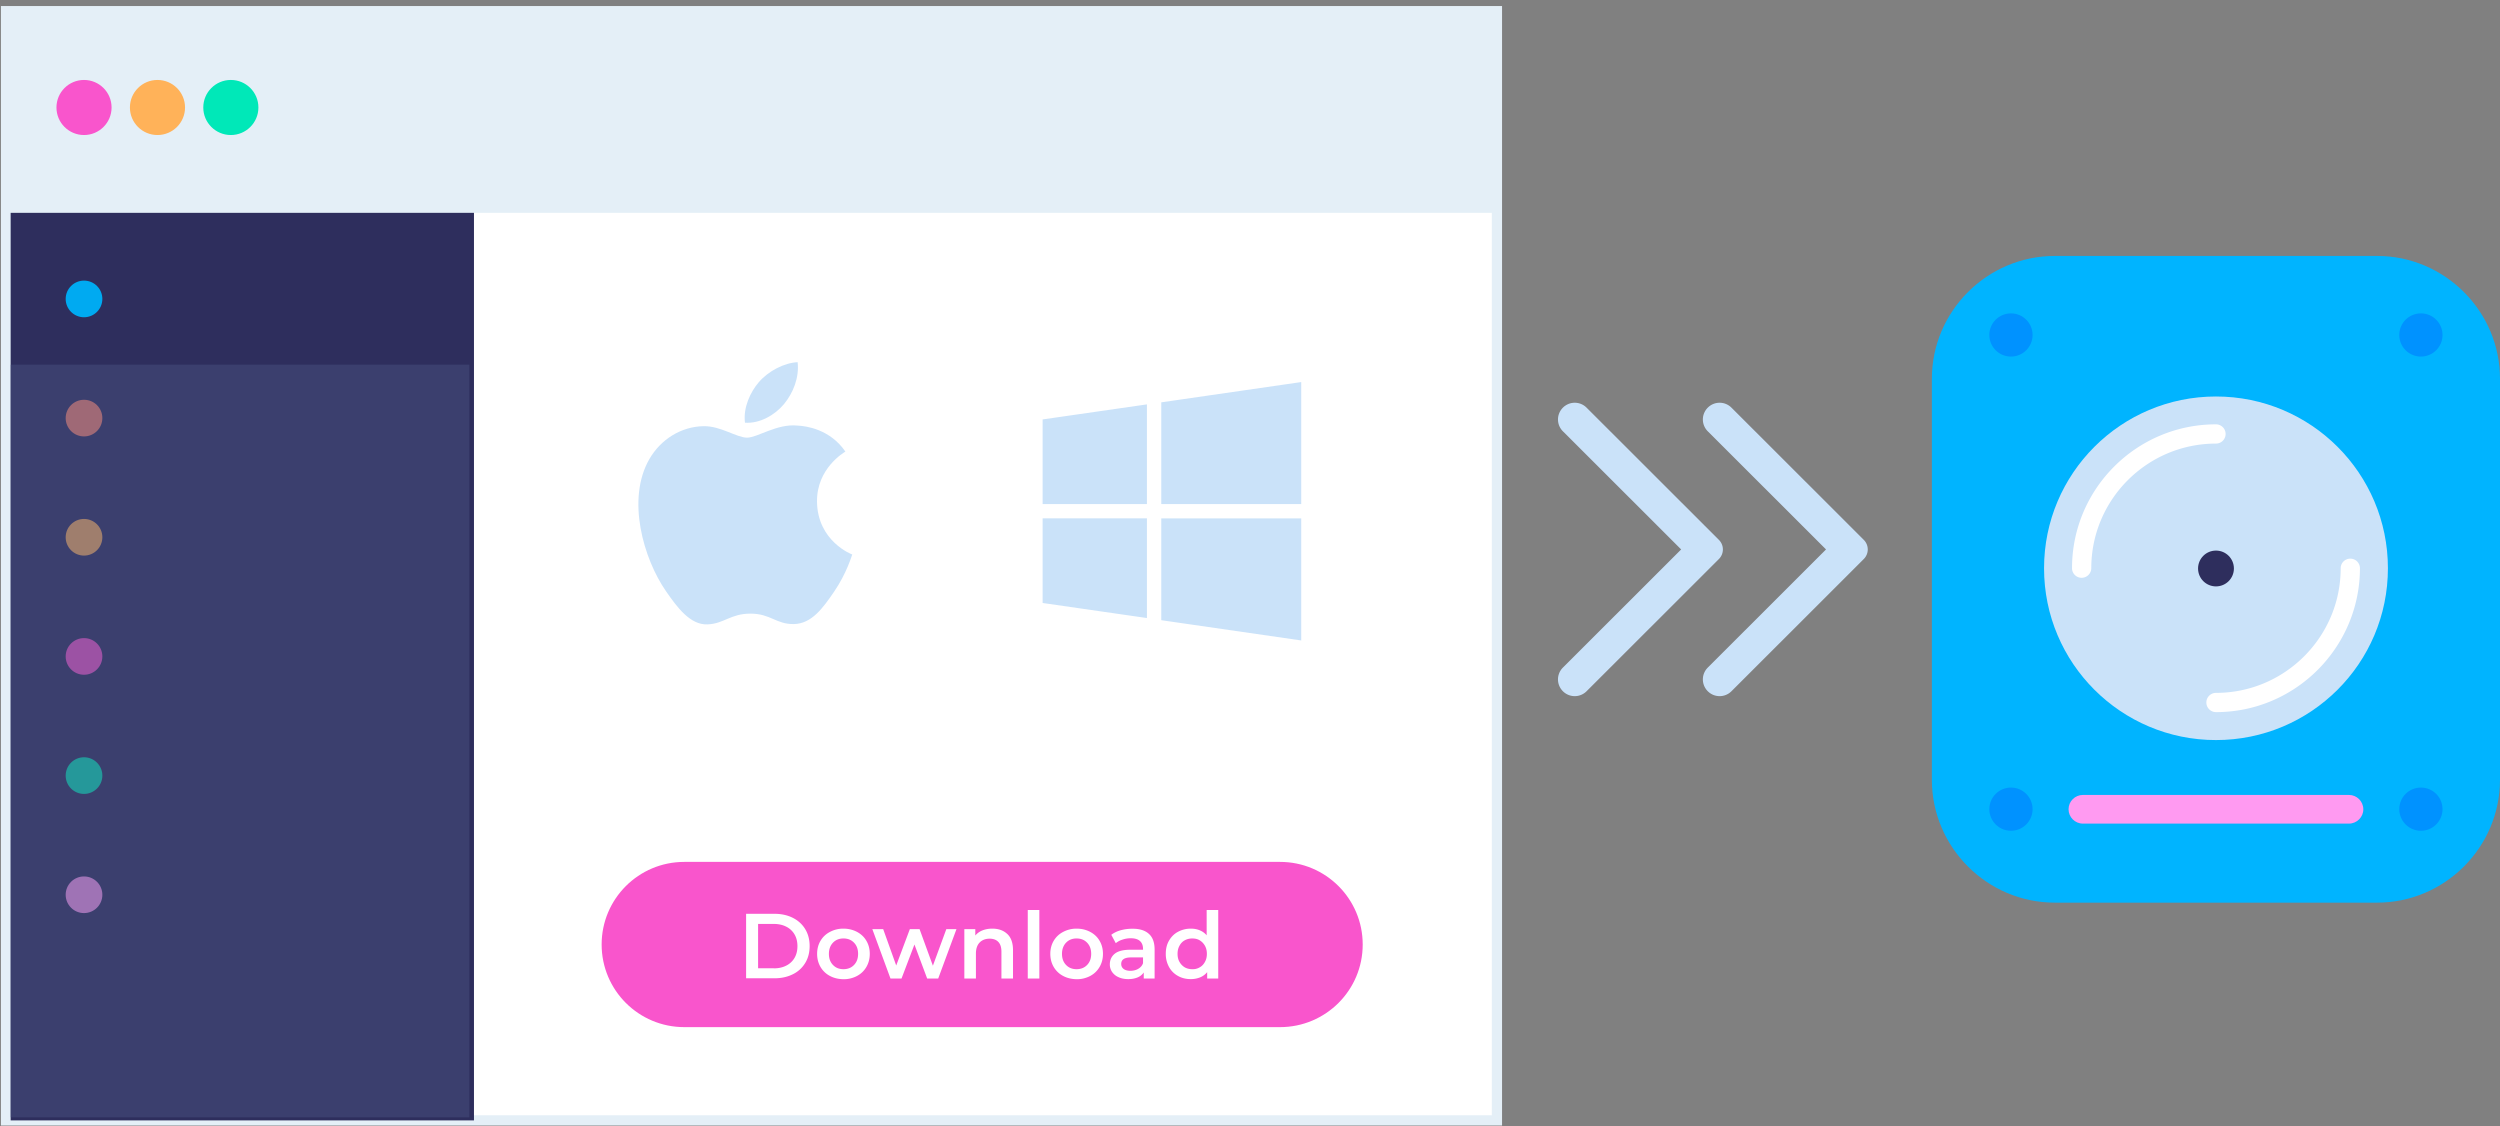 <svg width="333" height="150" xmlns="http://www.w3.org/2000/svg"><rect width="100%" height="100%" fill="#808080" stroke="none"/><g fill="none"><path fill="#FFF" d="M.805 1.486H199.39v147.75H.805z"/><path d="M200.073 149.918H.123V.805h199.95v149.113zM1.488 148.555h197.22V2.168H1.488v146.387z" fill="#E4EFF7"/><path fill="#2E2E5D" d="M1.419 3.327h61.714v145.909H1.419z"/><path fill="#E4EFF7" d="M.805 1.486H199.39V28.35H.805z"/><g transform="translate(6.824 9.545)"><ellipse fill="#F955CC" cx="4.367" cy="4.773" rx="3.671" ry="3.668"/><ellipse fill="#FFB259" cx="14.152" cy="4.773" rx="3.671" ry="3.668"/><ellipse fill="#00E8B8" cx="23.924" cy="4.773" rx="3.671" ry="3.668"/></g><ellipse fill="#00AAF1" cx="11.191" cy="39.818" rx="2.443" ry="2.441"/><ellipse fill="#FF866C" cx="11.191" cy="55.691" rx="2.443" ry="2.441"/><ellipse fill="#FFB259" cx="11.191" cy="71.564" rx="2.443" ry="2.441"/><ellipse fill="#F955CC" cx="11.191" cy="87.436" rx="2.443" ry="2.441"/><ellipse fill="#00E8B8" cx="11.191" cy="103.309" rx="2.443" ry="2.441"/><ellipse fill="#FF9AF1" cx="11.191" cy="119.182" rx="2.443" ry="2.441"/><path fill="#485080" opacity=".52" d="M1.419 48.573h61.1v100.255h-61.1z"/><path d="M89.719 119.482a4.998 4.998 0 011.992 1.882c.478.804.71 1.731.71 2.768 0 1.023-.177 1.827-.532 2.4-.355.573-.846.859-1.474.859-.396 0-.71-.123-.955-.355-.246-.231-.382-.559-.41-.968a2.518 2.518 0 01-.996.968c-.423.232-.887.341-1.42.341a2.93 2.93 0 01-2.607-1.527 3.306 3.306 0 01-.395-1.61c0-.6.137-1.13.396-1.595.26-.477.614-.845 1.078-1.104.45-.26.969-.396 1.529-.396.518 0 .982.11 1.392.328.41.218.75.532.996.94V121.2h.791v4.582c0 .327.069.559.205.695.137.15.314.218.546.218.382 0 .682-.231.9-.681.22-.45.328-1.078.328-1.882 0-.927-.204-1.76-.627-2.468A4.403 4.403 0 0089.405 120c-.75-.395-1.61-.586-2.58-.586-.968 0-1.842.204-2.592.613a4.44 4.44 0 00-1.76 1.718c-.424.737-.629 1.582-.629 2.523 0 .941.205 1.787.628 2.523.41.736.996 1.323 1.733 1.732.75.409 1.597.613 2.566.613.382 0 .778-.04 1.187-.136a4.28 4.28 0 001.133-.395l.205.586c-.341.177-.75.314-1.201.409-.45.095-.9.15-1.324.15-1.092 0-2.06-.232-2.907-.695a5.037 5.037 0 01-1.979-1.95c-.477-.832-.71-1.773-.71-2.837 0-1.063.233-2.004.71-2.836a4.986 4.986 0 012.006-1.937c.86-.463 1.83-.695 2.935-.695 1.078.014 2.047.232 2.893.682zm-1.802 6.913a2.32 2.32 0 00.82-.845c.204-.368.3-.79.3-1.268 0-.477-.096-.9-.3-1.268a2.127 2.127 0 00-.82-.846c-.34-.19-.737-.3-1.173-.3-.437 0-.846.096-1.188.3a2.038 2.038 0 00-.818.846c-.191.368-.3.777-.3 1.254s.095.9.3 1.268c.19.369.477.655.818.86.355.204.751.313 1.188.313a2.43 2.43 0 001.173-.314z" fill="#FFF"/><path d="M170.499 136.814H91.152c-6.087 0-11.014-4.923-11.014-11.005 0-6.082 4.927-11.004 11.014-11.004h79.347c6.087 0 11.013 4.922 11.013 11.004s-4.926 11.005-11.013 11.005z" fill="#F955CC"/><path d="M99.381 121.718h3.767c.914 0 1.733.177 2.443.532.71.355 1.27.86 1.665 1.514.396.654.587 1.404.587 2.25 0 .845-.191 1.609-.587 2.25a3.898 3.898 0 01-1.665 1.513c-.71.355-1.529.532-2.443.532h-3.767v-8.59zm3.685 7.268c.628 0 1.188-.122 1.665-.368a2.62 2.62 0 001.106-1.036c.259-.45.382-.968.382-1.555 0-.586-.123-1.104-.382-1.554a2.62 2.62 0 00-1.106-1.037c-.477-.245-1.037-.368-1.665-.368h-2.088v5.905h2.088v.013zm7.479 1.009a3.128 3.128 0 01-1.255-1.2c-.3-.518-.45-1.09-.45-1.745 0-.64.15-1.227.45-1.732.3-.504.71-.9 1.255-1.186a3.745 3.745 0 011.802-.437c.668 0 1.269.15 1.815.437.532.286.955.682 1.242 1.186.3.505.45 1.091.45 1.732 0 .655-.15 1.227-.45 1.745-.3.519-.71.914-1.242 1.2a3.76 3.76 0 01-1.815.437c-.67-.014-1.27-.15-1.802-.437zm3.207-1.459c.369-.381.546-.872.546-1.486s-.177-1.105-.546-1.486c-.368-.382-.832-.56-1.405-.56-.574 0-1.038.191-1.392.56-.355.368-.546.872-.546 1.486s.177 1.105.546 1.486c.368.382.832.56 1.392.56.56 0 1.037-.178 1.405-.56zm13.648-4.772l-2.43 6.572h-1.473l-1.693-4.527-1.72 4.527h-1.473l-2.416-6.572h1.447l1.733 4.84 1.815-4.84h1.297l1.774 4.868 1.788-4.868zm6.783.654c.505.477.75 1.2.75 2.155v3.763h-1.542v-3.572c0-.573-.136-1.01-.41-1.296-.272-.286-.654-.436-1.16-.436-.559 0-1.01.177-1.337.518-.327.34-.491.832-.491 1.473v3.313h-1.542v-6.572h1.46v.845c.26-.3.573-.532.955-.682.382-.15.82-.232 1.31-.232.847 0 1.502.246 2.007.723zm2.715-3.204h1.543v9.122h-1.543zm4.709 8.781a3.128 3.128 0 01-1.256-1.2c-.3-.518-.45-1.09-.45-1.745 0-.64.15-1.227.45-1.732.3-.504.71-.9 1.256-1.186a3.745 3.745 0 011.801-.437c.67 0 1.27.15 1.815.437.533.286.956.682 1.242 1.186.3.505.45 1.091.45 1.732 0 .655-.15 1.227-.45 1.745-.3.519-.71.914-1.242 1.2a3.76 3.76 0 01-1.815.437c-.668-.014-1.269-.15-1.801-.437zm3.193-1.459c.369-.381.546-.872.546-1.486s-.177-1.105-.546-1.486c-.368-.382-.832-.56-1.405-.56-.573 0-1.038.191-1.392.56-.355.368-.546.872-.546 1.486s.177 1.105.546 1.486c.368.382.832.56 1.392.56.56 0 1.037-.178 1.405-.56zm8.23-4.146c.518.465.764 1.16.764 2.1v3.846h-1.447v-.804a1.827 1.827 0 01-.805.654c-.355.15-.764.232-1.255.232-.492 0-.928-.082-1.297-.259a1.988 1.988 0 01-.86-.695 1.76 1.76 0 01-.3-1.01c0-.586.219-1.063.655-1.418.437-.354 1.133-.531 2.075-.531h1.692v-.096c0-.464-.137-.818-.41-1.064-.272-.245-.682-.368-1.228-.368a3.33 3.33 0 00-1.092.178 2.567 2.567 0 00-.9.477l-.6-1.118a3.76 3.76 0 011.241-.6 5.692 5.692 0 011.542-.205c.97-.014 1.72.218 2.225.682zm-1.406 4.65c.3-.176.519-.422.628-.75v-.763h-1.583c-.887 0-1.324.287-1.324.873 0 .273.11.505.328.668.218.164.532.246.928.246.382-.014.723-.096 1.023-.273zm10.646-7.826v9.122h-1.475v-.845a2.356 2.356 0 01-.941.695c-.369.15-.792.232-1.242.232-.628 0-1.201-.136-1.706-.423a3.01 3.01 0 01-1.188-1.186 3.577 3.577 0 01-.436-1.759c0-.668.136-1.255.436-1.76.287-.504.683-.9 1.188-1.172a3.552 3.552 0 011.706-.423c.436 0 .832.069 1.187.219.369.15.669.368.928.668v-3.368h1.542zm-2.47 7.636c.3-.164.531-.41.695-.723.177-.313.26-.668.26-1.077 0-.41-.083-.764-.26-1.077a1.97 1.97 0 00-.696-.723c-.287-.177-.628-.245-.996-.245-.369 0-.696.081-.996.245-.3.164-.533.41-.697.723-.177.313-.259.668-.259 1.077 0 .41.082.777.26 1.077.177.314.409.546.696.723.3.164.627.245.996.245.368.014.696-.068.996-.245z" fill="#FFF"/><path d="M108.825 66.805c-.04-4.432 3.617-6.546 3.78-6.655-2.06-3-5.253-3.41-6.4-3.464-2.716-.272-5.309 1.61-6.7 1.61-1.38 0-3.508-1.569-5.774-1.528-2.975.041-5.704 1.732-7.233 4.377-3.084 5.346-.791 13.269 2.211 17.605 1.474 2.127 3.22 4.514 5.527 4.418 2.211-.082 3.057-1.432 5.732-1.432 2.675 0 3.426 1.432 5.773 1.391 2.388-.04 3.89-2.168 5.35-4.295 1.692-2.468 2.375-4.855 2.43-4.977-.055 0-4.64-1.76-4.696-7.05zm-4.394-12.982c1.215-1.473 2.047-3.532 1.815-5.578-1.76.069-3.89 1.173-5.159 2.646-1.132 1.309-2.115 3.395-1.856 5.414 1.966.136 3.972-1.01 5.2-2.482zm34.446 26.495l13.894 2.005V69.04h-13.894v11.277zm0-13.173h13.894V53.864l-13.894 2.004v11.277zm15.804 15.464l18.643 2.7V69.055H154.68v13.554zm0-29.018v13.554h18.643V50.891l-18.643 2.7z" fill="#CAE2F9"/><g fill="#CAE2F9"><path d="M246.38 70.036L230.63 54.3a2.225 2.225 0 00-3.153 0 2.22 2.22 0 000 3.15l15.75 15.736-15.75 15.737a2.22 2.22 0 000 3.15c.874.872 2.28.872 3.153 0l15.75-15.737 1.882-1.881a1.801 1.801 0 000-2.537l-1.883-1.882z"/><path d="M227.081 70.036L211.332 54.3a2.225 2.225 0 00-3.152 0 2.22 2.22 0 000 3.15l15.749 15.736-15.75 15.737a2.22 2.22 0 000 3.15c.874.872 2.28.872 3.153 0l15.75-15.737 1.883-1.881a1.801 1.801 0 000-2.537l-1.884-1.882z"/></g><path d="M316.623 120.232h-42.922c-9.007 0-16.377-7.364-16.377-16.364V50.455c0-9 7.37-16.364 16.377-16.364h42.922c9.007 0 16.377 7.364 16.377 16.364v53.413c0 9-7.37 16.364-16.377 16.364z" fill="#00B4FF"/><g transform="translate(271.586 51.818)"><ellipse fill="#CAE2F9" cx="23.583" cy="23.877" rx="22.901" ry="22.882"/><path d="M5.691 25.145a1.28 1.28 0 01-1.283-1.281c0-10.569 8.598-19.16 19.175-19.16a1.28 1.28 0 110 2.564c-9.158 0-16.61 7.446-16.61 16.596a1.29 1.29 0 01-1.282 1.281zm17.892 17.891a1.28 1.28 0 110-2.563c9.157 0 16.609-7.446 16.609-16.596 0-.709.573-1.282 1.283-1.282s1.283.573 1.283 1.282c-.014 10.555-8.612 19.16-19.175 19.16z" fill="#FFF"/></g><g transform="translate(264.762 40.91)" fill="#0092FF"><ellipse cx="3.098" cy="3.709" rx="2.88" ry="2.877"/><ellipse cx="57.702" cy="3.709" rx="2.88" ry="2.877"/></g><g transform="translate(264.762 103.636)" fill="#0092FF"><ellipse cx="3.098" cy="4.145" rx="2.88" ry="2.877"/><ellipse cx="57.702" cy="4.145" rx="2.88" ry="2.877"/></g><ellipse fill="#2E2E5D" cx="295.169" cy="75.723" rx="2.388" ry="2.386"/><path d="M312.884 109.705H277.44c-1.051 0-1.91-.86-1.91-1.91 0-1.05.859-1.909 1.91-1.909h35.443c1.05 0 1.91.86 1.91 1.91.014 1.036-.86 1.909-1.91 1.909z" fill="#FF9AF1"/></g></svg>